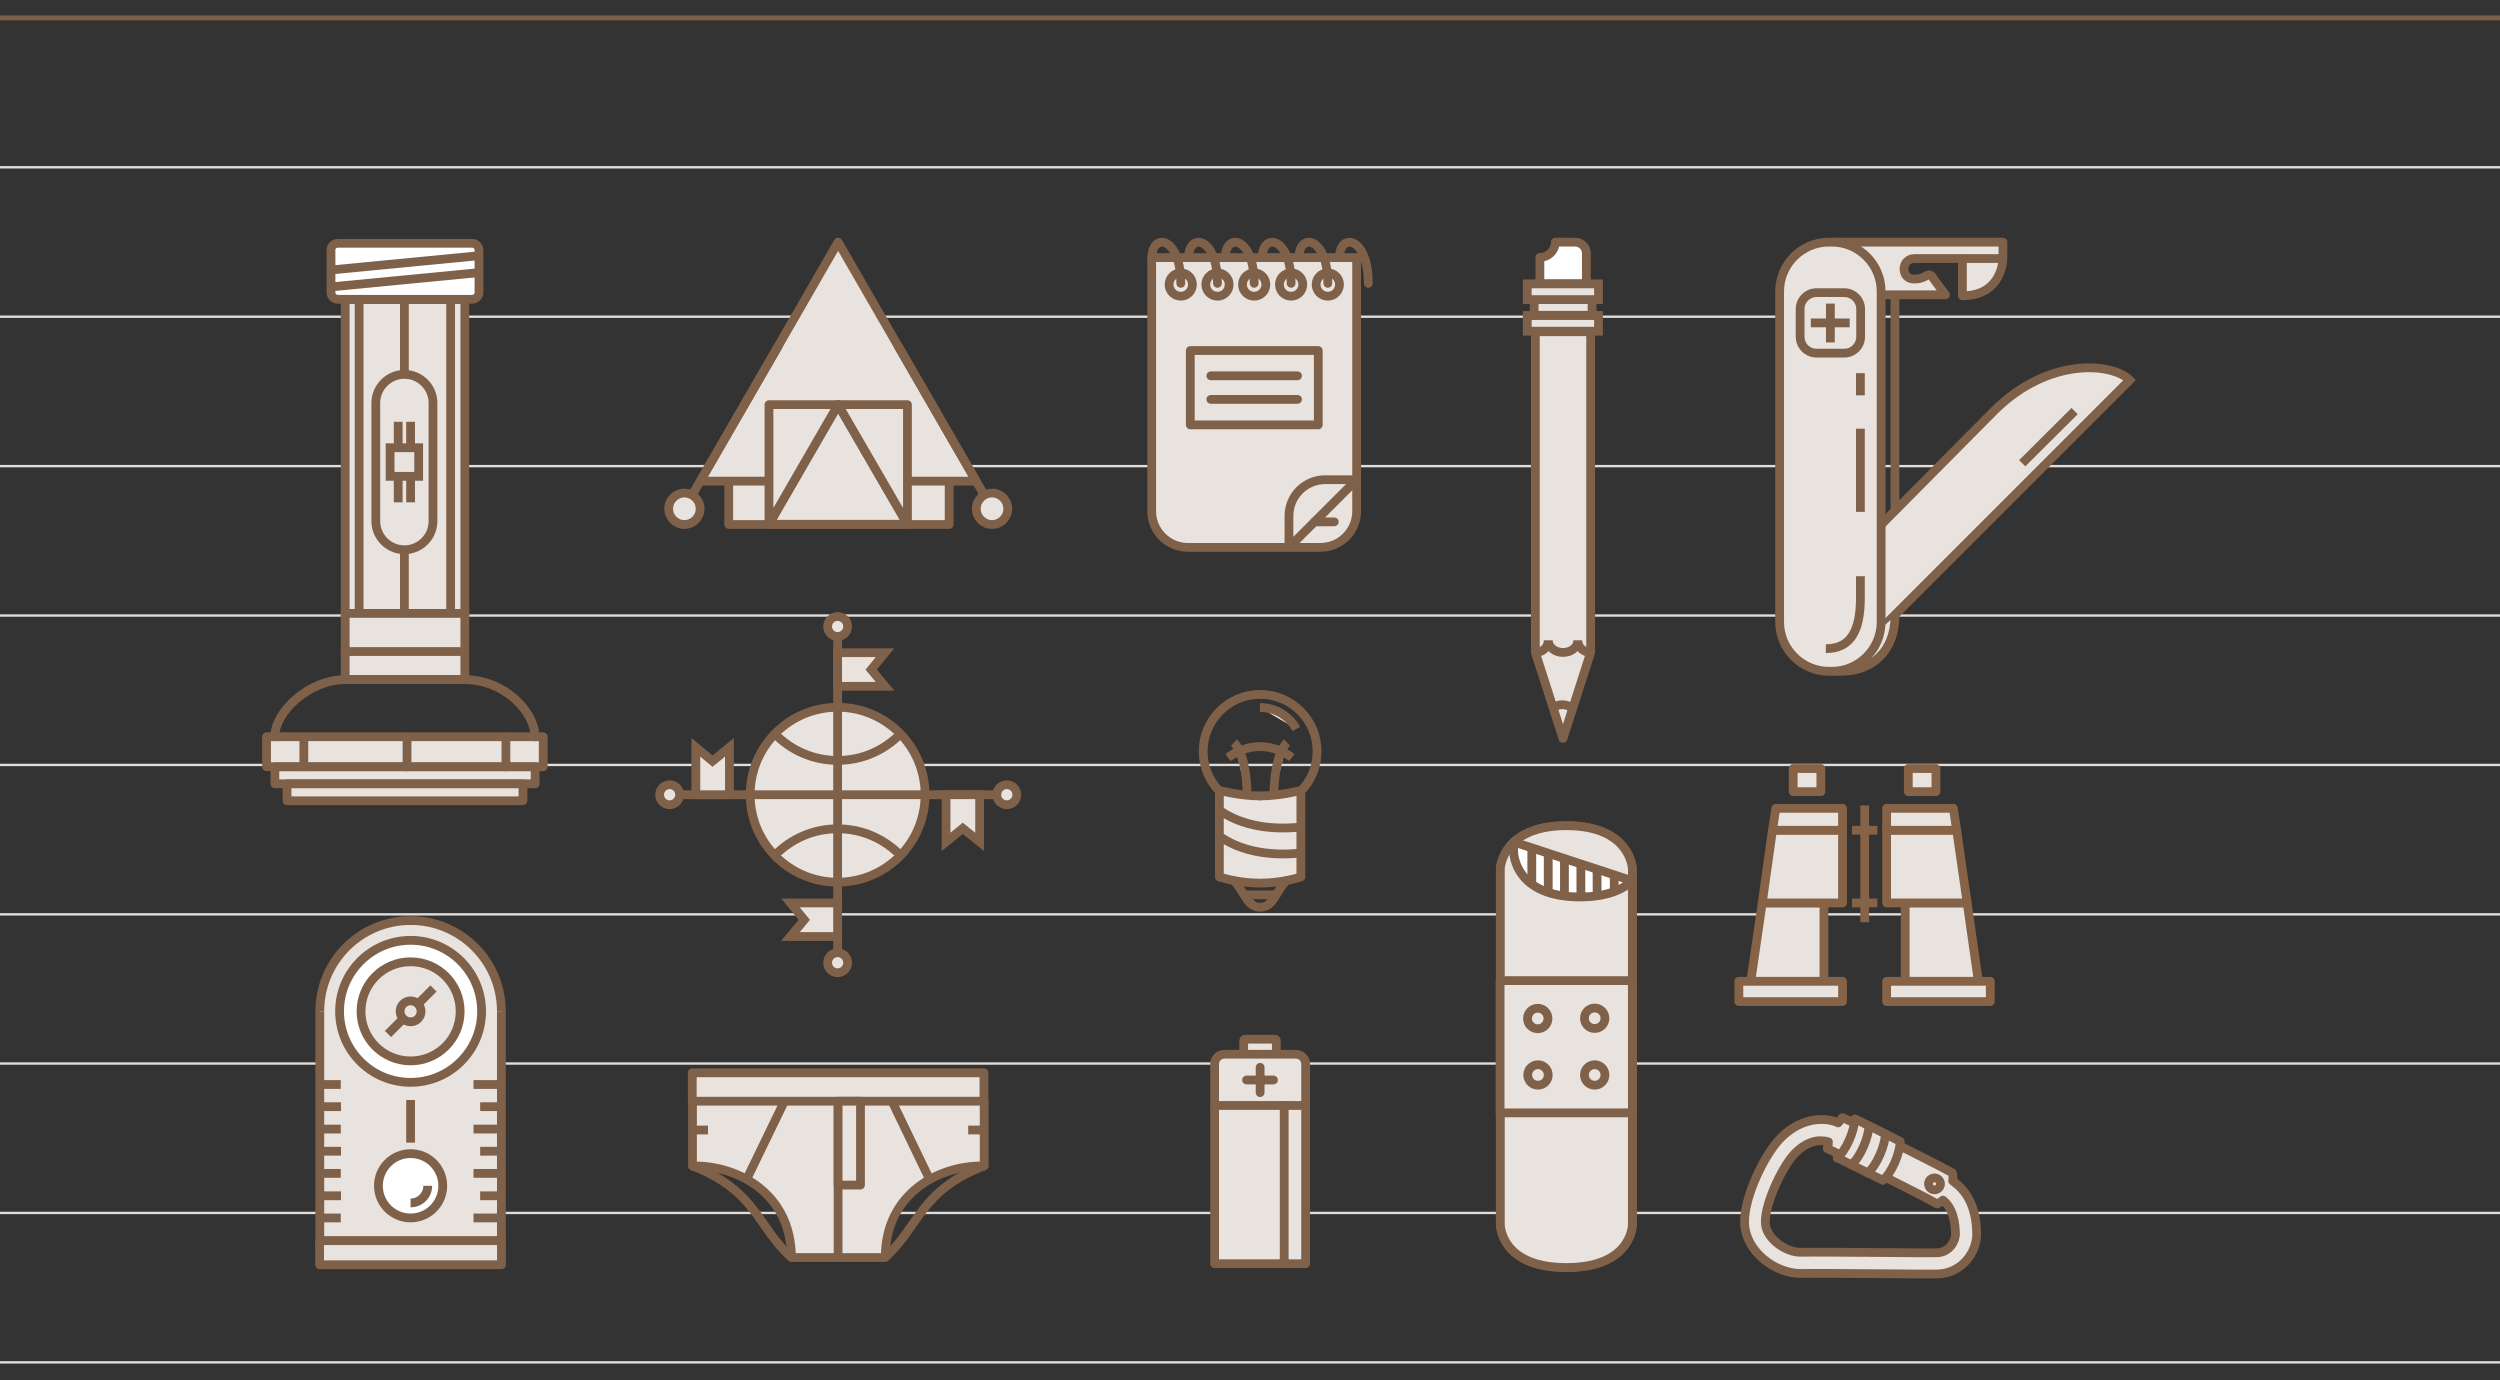 <svg version="1.1" id="Layer_1" xmlns="http://www.w3.org/2000/svg" xmlns:xlink="http://www.w3.org/1999/xlink" x="0" y="0" viewBox="0 0 1049.1 579.3" xml:space="preserve"><rect x="0" y="0" width="1049.1" height="579.3" fill="#333333" stroke="none"/><style>.st92,.st93{stroke-miterlimit:10;stroke:#7f614a;stroke-width:3.688}.st92{fill:#e9e3df}.st93{stroke-linejoin:round}.st93,.st94{fill:#e9e3df}.st95,.st96,.st97{stroke-linejoin:round}.st95{fill:#fff;stroke:#7f614a;stroke-width:3.688;stroke-miterlimit:10}.st96,.st97{stroke-linecap:round}.st96{fill:#e9e3df;stroke:#7f614a;stroke-width:3.688;stroke-miterlimit:10}.st97{fill:none}.st100,.st97,.st98,.st99{stroke:#7f614a;stroke-width:3.688;stroke-miterlimit:10}.st98{fill:none;stroke-linejoin:round}.st99{fill:#fff}.st100{fill:none}.st101{stroke-linecap:round;stroke-linejoin:round;fill:#e9e3df;stroke-width:3.688;stroke-miterlimit:10}.st101,.st102,.st103{stroke:#7f6049}.st102,.st103,.st104{fill:#e9e3df;stroke-width:3.688;stroke-miterlimit:10}.st103,.st104{stroke-linejoin:round}.st104{stroke:#866346}</style><path fill="none" stroke="#7d6049" stroke-width="2" stroke-miterlimit="10" d="M0 7.5h1049.1"/><path d="M0 70.2h1049.1M0 132.9h1049.1M0 195.6h1049.1M0 258.3h1049.1M0 321h1049.1M0 383.7h1049.1M0 446.3h1049.1M0 509h1049.1M0 571.7h1049.1" fill="none" stroke="#e0ddda" stroke-miterlimit="10"/><path id="XMLID_2055_" class="st92" d="M789.7 263.5l104-104c-7.3-7.3-34.1-9.8-56.9 12.9l-47.4 47.8"/><path id="XMLID_2053_" class="st93" d="M768.7 101.6h71.8v6.9s0 15.6-17 15.6v-15.6h-20.2c-2.4 0-4.3 1.9-4.3 4.3s1.4 4.3 4.3 4.3c6.1 0 5.6-4.4 8.6.6l4.5 6h-26.9"/><path id="XMLID_2052_" class="st93" d="M823.5 108.5h17"/><path id="XMLID_2051_" class="st92" d="M795.2 258.5c0 15-10 23.2-22.4 23.2h-3.2"/><path id="XMLID_2050_" class="st92" d="M795.2 123.8v90.5"/><g id="XMLID_2167_"><path id="XMLID_2200_" class="st93" d="M685 513.9s0 18-27.7 18-27.7-18-27.7-18V364.5s.7-18 27.7-18 27.7 18 27.7 18v149.4z"/><path id="XMLID_2199_" class="st93" d="M685 513.9s0 18-27.7 18-27.7-18-27.7-18V364.5s.7-18 27.7-18 27.7 18 27.7 18v149.4z"/><path id="XMLID_2198_" class="st93" d="M629.5 411.5H685V467h-55.5z"/><circle id="XMLID_2197_" class="st93" cx="645.3" cy="427.4" r="4.3"/><g id="XMLID_2190_"><circle id="XMLID_2196_" class="st94" cx="643.5" cy="382.6" r="2.6"/><circle id="XMLID_2195_" class="st94" cx="643.5" cy="394.2" r="2.6"/><circle id="XMLID_2194_" class="st94" cx="657.2" cy="382.6" r="2.6"/><circle id="XMLID_2193_" class="st94" cx="657.2" cy="394.2" r="2.6"/><circle id="XMLID_2192_" class="st94" cx="670.9" cy="382.6" r="2.6"/><circle id="XMLID_2191_" class="st94" cx="670.9" cy="394.2" r="2.6"/></g><g id="XMLID_2180_"><circle id="XMLID_2189_" class="st94" cx="643.5" cy="484.3" r="2.6"/><circle id="XMLID_2188_" class="st94" cx="643.5" cy="495.9" r="2.6"/><circle id="XMLID_2187_" class="st94" cx="643.5" cy="507.5" r="2.6"/><circle id="XMLID_2186_" class="st94" cx="657.2" cy="484.3" r="2.6"/><circle id="XMLID_2185_" class="st94" cx="657.2" cy="495.9" r="2.6"/><circle id="XMLID_2184_" class="st94" cx="657.2" cy="507.5" r="2.6"/><circle id="XMLID_2183_" class="st94" cx="670.9" cy="484.3" r="2.6"/><circle id="XMLID_2182_" class="st94" cx="670.9" cy="495.9" r="2.6"/><circle id="XMLID_2181_" class="st94" cx="670.9" cy="507.5" r="2.6"/></g><circle id="XMLID_2179_" class="st93" cx="669.2" cy="427.3" r="4.3"/><circle id="XMLID_2178_" class="st93" cx="645.4" cy="451.1" r="4.3"/><circle id="XMLID_2177_" class="st93" cx="669.2" cy="451.1" r="4.3"/><g id="XMLID_2168_"><path id="XMLID_2176_" class="st95" d="M635.3 358.4s.7 18 27.7 18c11.3 0 18-3.1 21.9-6.8l-49.7-16.3v5.1z"/><g id="XMLID_2169_"><path id="XMLID_2175_" class="st93" d="M642.8 356.1v15"/><path id="XMLID_2174_" class="st93" d="M649.7 358.3v16.2"/><path id="XMLID_2173_" class="st93" d="M656.5 360.6v15.1"/><path id="XMLID_2172_" class="st93" d="M663.4 362.6v13.8"/><path id="XMLID_2171_" class="st93" d="M670.2 364.9v10.8"/><path id="XMLID_2170_" class="st93" d="M677.4 367.2v7"/></g></g></g><g id="XMLID_2138_"><path id="XMLID_2166_" transform="rotate(-180 169.928 191.543)" class="st92" d="M144.8 125.6H195v131.8h-50.2z"/><path id="XMLID_2165_" transform="rotate(-180 169.928 271.304)" class="st92" d="M144.8 257.5H195v27.7h-50.2z"/><path id="XMLID_2164_" transform="rotate(-180 169.928 315.48)" class="st96" d="M111.9 309.2H228v12.6H111.9z"/><path id="XMLID_2163_" transform="rotate(-180 169.928 325.356)" class="st96" d="M115.3 321.8h109.2v7.1H115.3z"/><path id="XMLID_2162_" transform="rotate(-180 169.928 332.467)" class="st96" d="M120.4 328.9h99v7.1h-99z"/><path id="XMLID_2161_" class="st97" d="M115.3 309.2c0-10.5 14.4-24 29.5-24H195c16.7 0 29.5 13.5 29.5 24"/><path id="XMLID_2160_" class="st95" d="M141.8 102.1h56.3c1.6 0 2.9 1.3 2.9 2.9v17.7c0 1.6-1.3 2.9-2.9 2.9h-56.3c-1.6 0-2.9-1.3-2.9-2.9V105c-.1-1.6 1.2-2.9 2.9-2.9z"/><g id="XMLID_2157_"><path id="XMLID_2159_" class="st92" d="M201 114.4l-62.2 6"/><path id="XMLID_2158_" class="st92" d="M201 107.3l-62.2 6"/></g><path id="XMLID_2156_" class="st92" d="M169.7 157.1c6.6 0 12 5.4 12 12v49.6c0 6.6-5.4 12-12 12s-12-5.4-12-12v-49.6c0-6.6 5.4-12 12-12z"/><path id="XMLID_2155_" transform="rotate(-180 169.698 193.893)" class="st92" d="M163.7 187.9h12v12h-12z"/><g id="XMLID_2152_"><path id="XMLID_2154_" class="st92" d="M172.3 199.9v10.9"/><path id="XMLID_2153_" class="st92" d="M167.1 199.9v10.9"/></g><g id="XMLID_2149_"><path id="XMLID_2151_" class="st92" d="M172.3 177v10.9"/><path id="XMLID_2150_" class="st92" d="M167.1 177v10.9"/></g><g id="XMLID_2146_"><path id="XMLID_2148_" class="st92" d="M189.1 125.6v131.9"/><path id="XMLID_2147_" class="st92" d="M150.7 125.6v131.9"/></g><path id="XMLID_2145_" class="st92" d="M169.7 230.7v26.8"/><path id="XMLID_2144_" class="st92" d="M169.7 124.8v32.3"/><g id="XMLID_2140_"><path id="XMLID_2143_" class="st96" d="M212.3 309.2v12.6"/><path id="XMLID_2142_" class="st96" d="M127.5 309.2v12.6"/><path id="XMLID_2141_" class="st96" d="M170.8 309.2v12.6"/></g><path id="XMLID_2139_" class="st96" d="M195 273.4h-50.2"/></g><g id="XMLID_2118_"><path id="XMLID_2137_" class="st96" d="M554.1 229.7h-55.6c-8.4 0-15.2-6.8-15.2-15.2V108.1h86v106.4c0 8.4-6.8 15.2-15.2 15.2z"/><g id="XMLID_2131_"><circle id="XMLID_2136_" class="st96" cx="495.5" cy="119.4" r="4.9"/><circle id="XMLID_2135_" class="st96" cx="510.9" cy="119.4" r="4.9"/><circle id="XMLID_2134_" class="st96" cx="526.3" cy="119.4" r="4.9"/><circle id="XMLID_2133_" class="st96" cx="541.8" cy="119.4" r="4.9"/><circle id="XMLID_2132_" class="st96" cx="557.2" cy="119.4" r="4.9"/></g><path id="XMLID_2130_" class="st97" d="M495.5 118.9c0-19.7-12.1-21.4-12.1-10.8"/><path id="XMLID_2129_" class="st97" d="M510.9 118.9c0-19.7-12.1-21.4-12.1-10.8"/><path id="XMLID_2128_" class="st97" d="M526.3 118.9c0-19.7-12.1-21.4-12.1-10.8"/><path id="XMLID_2127_" class="st97" d="M541.8 118.9c0-19.7-12.1-21.4-12.1-10.8"/><path id="XMLID_2126_" class="st97" d="M557.2 118.9c0-19.7-12.1-21.4-12.1-10.8"/><path id="XMLID_2125_" class="st97" d="M574.2 118.9c0-19.7-12.1-21.4-12.1-10.8"/><path id="XMLID_2124_" class="st96" d="M499.5 147.1h53.7v31.2h-53.7z"/><g id="XMLID_2121_"><path id="XMLID_2123_" class="st96" d="M508.1 157.7h36.4"/><path id="XMLID_2122_" class="st96" d="M508.1 167.6h36.4"/></g><path id="XMLID_2120_" class="st96" d="M540.9 229.7v-13.2c0-8.4 6.8-15.2 15.2-15.2h13.2l-28.4 28.4z"/><path id="XMLID_2119_" class="st96" d="M551.6 219h8.3"/></g><g id="XMLID_2107_"><path id="XMLID_2117_" class="st93" d="M290.5 450.2h122.4v12H290.5z"/><path id="XMLID_2116_" class="st93" d="M351.7 462.1H413v27.2h-1.3c-17.5 0-40.2 11.3-40.2 38.4h-39.4c0-27-22.7-38.4-40.2-38.4h-1.3v-27.2h61.1"/><path id="XMLID_2115_" class="st93" d="M351.7 462.1v65.6"/><path id="XMLID_2114_" class="st93" d="M390.1 494.9l-15.8-32.8"/><path id="XMLID_2113_" class="st93" d="M351.7 462.1h9.4v35.2h-9.4z"/><path id="XMLID_2112_" class="st98" d="M371.4 527.7c14.2-12.7 14.7-28.1 41.5-38.4"/><path id="XMLID_2111_" class="st98" d="M332.1 527.7c-14.2-12.7-14.7-28.1-41.5-38.4"/><path id="XMLID_2110_" class="st93" d="M313.3 494.9l15.9-32.8"/><path id="XMLID_2109_" class="st93" d="M290.5 474.2h6.6"/><path id="XMLID_2108_" class="st93" d="M406.3 474.2h6.5"/></g><g id="XMLID_2093_"><g id="XMLID_2095_"><g id="XMLID_2104_"><path id="XMLID_2106_" class="st92" d="M662.1 139.2v130.2"/><path id="XMLID_2105_" class="st92" d="M649.7 139.2v130.2"/></g><path id="XMLID_2103_" class="st93" d="M644.3 273.8l11.6 36.1 11.6-36.1V139.2h-23.2z"/><path id="XMLID_2102_" class="st92" d="M659.9 297.4c-2.2-2.2-6.3-2.3-8.5 0"/><path id="XMLID_2101_" transform="rotate(-180 655.899 135.645)" class="st92" d="M641 132.3h29.9v6.6H641z"/><path id="XMLID_2100_" transform="rotate(-180 655.899 129.004)" class="st92" d="M643.7 125.7H668v6.6h-24.3z"/><path id="XMLID_2099_" transform="rotate(-180 655.899 122.363)" class="st92" d="M641 119h29.9v6.6H641z"/><path id="XMLID_2098_" class="st92" d="M662.1 268.8c0 2.8-2.8 5-6.2 5-3.4 0-6.2-2.3-6.2-5"/><path id="XMLID_2097_" class="st92" d="M649.7 268.8c0 2.8-2.4 5-5.4 5"/><path id="XMLID_2096_" class="st92" d="M667.5 273.8c-3 0-5.4-2.3-5.4-5"/></g><path id="XMLID_2094_" class="st95" d="M646.2 108v11h19.5v-12.7c0-2.6-2.1-4.7-4.7-4.7h-8.3c-.1 3.6-3 6.4-6.5 6.4z"/></g><g id="XMLID_2065_"><g id="XMLID_2067_"><path id="XMLID_2092_" class="st92" d="M210.4 423.8v96.9h-76.2v-96.9"/><path id="XMLID_2091_" class="st92" d="M134.2 424.4c0-21.1 17.1-38.1 38.1-38.1 21.1 0 38.1 17.1 38.1 38.1"/><circle id="XMLID_2090_" class="st99" cx="172.3" cy="424.4" r="29.8"/><circle id="XMLID_2089_" class="st92" cx="172.3" cy="424.4" r="20.8"/><circle id="XMLID_2088_" class="st99" cx="172.3" cy="497.6" r="13.5"/><path id="XMLID_2087_" class="st92" d="M179.5 497.6c0 4-3.2 7.2-7.2 7.2"/><g id="XMLID_2079_"><path id="XMLID_2086_" class="st92" d="M210.4 455.1h-11.7"/><path id="XMLID_2085_" class="st92" d="M210.4 473.8h-11.7"/><path id="XMLID_2084_" class="st92" d="M210.4 492.4h-11.7"/><path id="XMLID_2083_" class="st92" d="M210.4 511.1h-11.7"/><path id="XMLID_2082_" class="st92" d="M210.4 501.8h-8.9"/><path id="XMLID_2081_" class="st92" d="M210.4 483.1h-8.9"/><path id="XMLID_2080_" class="st92" d="M210.4 464.4h-8.9"/></g><g id="XMLID_2071_"><path id="XMLID_2078_" class="st92" d="M134.2 511.1h8.8"/><path id="XMLID_2077_" class="st92" d="M134.2 492.4h8.8"/><path id="XMLID_2076_" class="st92" d="M134.2 473.8h8.8"/><path id="XMLID_2075_" class="st92" d="M134.2 455.1h8.8"/><path id="XMLID_2074_" class="st92" d="M134.2 464.4h8.9"/><path id="XMLID_2073_" class="st92" d="M134.2 483.1h8.9"/><path id="XMLID_2072_" class="st92" d="M134.2 501.8h8.9"/></g><path id="XMLID_2070_" class="st92" d="M181.9 414.8l-19.1 19.1"/><path id="XMLID_2069_" class="st92" d="M172.3 461.6v17.9"/><circle id="XMLID_2068_" class="st92" cx="172.3" cy="424.4" r="4.4"/></g><path id="XMLID_2066_" transform="rotate(180 172.31 525.717)" class="st93" d="M134.2 520.7h76.3v10.1h-76.3z"/></g><path id="XMLID_2064_" class="st92" d="M746.8 261V122.3c0-11.4 9.3-20.7 20.7-20.7h1.2c11.4 0 20.7 9.3 20.7 20.7V261c0 11.4-9.3 20.7-20.7 20.7h-1.2c-11.4 0-20.7-9.3-20.7-20.7z"/><path id="XMLID_2063_" class="st92" d="M780.7 241.8v9.1c0 13.8-4.1 21.3-14.5 21.3"/><path id="XMLID_2062_" class="st92" d="M780.7 179.9v34.9"/><path id="XMLID_2061_" class="st92" d="M780.7 156.6v9.3"/><g id="XMLID_2056_"><path id="XMLID_2057_" class="st92" d="M755.4 141.3v-11.6c0-3.8 3.1-6.9 6.9-6.9h11.6c3.8 0 6.9 3.1 6.9 6.9v11.6c0 3.8-3.1 6.9-6.9 6.9h-11.6c-3.8 0-6.9-3.1-6.9-6.9z"/><g id="XMLID_2058_"><path id="XMLID_2060_" class="st92" d="M776.2 135.5h-16.3"/><path id="XMLID_2059_" class="st92" d="M768.1 127.4v16.3"/></g></g><path id="XMLID_2054_" class="st93" d="M870.6 172.5l-22 21.9"/><g id="XMLID_2035_"><path id="XMLID_2046_" class="st96" d="M791.4 494.1c9.7 4.9 18.9 9.6 20.4 10.5.3.2.7.4 1 .6 0 0 2.9-.8 5.2-5.4s1.3-7.6 1.3-7.6c-1.9-1.1-11.7-6.2-21.9-11.3m-19.1-9.5c-2.2-1.1-4.1-2-5.1-2.4 0 0-2.1 2.1-4.1 6-1.9 4-2.3 7-2.3 7 1 .4 2.9 1.3 5.6 2.7"/><path id="XMLID_2041_" class="st96" d="M771.4 471.2c-2.4-1.1-4.9-1.5-7.6-1.4-4 .1-10 1.4-16.2 7.4-7 6.8-15.8 25.1-15.5 36 .1 5.5 3 11 8 15.2 4.7 3.9 10.5 6.1 15.9 6 3.9-.1 18.8 0 31.9.1 12.1.1 22.6.2 25.2.1 10-.2 16.6-9 16.4-17.2-.3-12.7-5.4-18.5-9.9-21.7m-4.3 7.9c2.4 1.9 5.1 5.6 5.3 14 .1 3.2-2.6 8-7.7 8.1-2.5.1-13.4 0-25-.1-13.8-.1-28.2-.2-32.2-.1-6.4.1-14.8-5.9-14.9-12.5-.2-8.1 7.4-24.2 12.8-29.4 4.1-4 7.8-4.9 10.3-4.9 1.2 0 2.3.1 3.4.5m52.3 16.5l-.2-.2"/><path id="XMLID_2040_" class="st96" d="M790.1 495.3c-7-3.5-14-6.9-18.8-9.3l-.3-.1c3.7-3.1 7.2-11.4 7.4-16.4l.6.3c4.8 2.3 11.3 5.6 18.4 9.2-.1 5-3.6 13.3-7.3 16.3z"/><path id="XMLID_2039_" class="st96" d="M771.1 486c0-.6.1-1.2.2-1.9"/><path id="XMLID_2038_" class="st96" d="M791.2 475.9c-.2 5-3.7 13.2-7.4 16.3"/><path id="XMLID_2037_" class="st96" d="M784.3 472.5c-.2 5-3.7 13.2-7.4 16.3"/><circle id="XMLID_2036_" transform="rotate(-1.255 811.748 496.885) scale(1)" class="st96" cx="811.8" cy="496.8" r="2.5"/></g><g id="XMLID_2020_"><path id="XMLID_2032_" class="st96" d="M528.8 334c-8.6 0-17.1-2.3-17.1-2.3V368s7.7 2.6 17.1 2.6c9.4 0 17.1-2.6 17.1-2.6V331.7"/><path id="XMLID_2031_" class="st96" d="M528.8 334c8.6 0 17.1-2.3 17.1-2.3"/><path id="XMLID_2030_" class="st92" d="M546.3 347c-15.6 1.8-27.4-1.8-34.7-7.1"/><path id="XMLID_2029_" class="st92" d="M546.3 357.9c-15.6 1.8-27.4-1.8-34.7-7.1"/><path id="XMLID_2028_" class="st100" d="M546 331.9c4.2-4.3 6.7-10.2 6.7-16.6 0-13.2-10.7-23.9-23.9-23.9s-23.9 10.7-23.9 23.9c0 6.5 2.6 12.3 6.7 16.6"/><path id="XMLID_2027_" class="st92" d="M544 305.9c-3-5.4-8.7-9-15.3-9"/><path id="XMLID_2026_" class="st92" d="M528.8 380.7c-5.7 0-6.5-6.6-11-11.1"/><path id="XMLID_2025_" class="st92" d="M528.8 380.7c5.7 0 6.5-6.6 11-11.1"/><path id="XMLID_2024_" class="st92" d="M534.9 375.5H522"/><path id="XMLID_2023_" class="st92" d="M523.3 333.7c0-6.7-1.1-17.8-5.5-22.1"/><path id="XMLID_2022_" class="st92" d="M534.6 333.7c0-6.7 1.1-17.8 5.5-22.1"/><path id="XMLID_2021_" class="st100" d="M515.3 317.9c2.8-2.1 7.8-4.6 13.4-4.6s10.7 2.4 13.4 4.6"/></g><g id="XMLID_2012_"><g id="XMLID_2013_"><path id="XMLID_2019_" class="st101" d="M535 436.1h-12.5c-.3 0-.6.3-.6.6v5.8h13.7v-5.8c0-.4-.3-.6-.6-.6z"/><path id="XMLID_2018_" class="st101" d="M547.9 530.3h-38.2v-83.8c0-2.2 1.8-4.1 4.1-4.1h30c2.2 0 4.1 1.8 4.1 4.1v83.8z"/><path id="XMLID_2017_" class="st101" d="M528.8 447.9v10.6"/><path id="XMLID_2016_" class="st101" d="M523.1 453.2h11.3"/><path id="XMLID_2015_" class="st101" d="M509.7 463.9h38.2"/><path id="XMLID_2014_" class="st101" d="M538.9 463.9v66.2"/></g></g><g id="XMLID_1998_"><circle id="XMLID_2011_" class="st102" cx="351.5" cy="333.5" r="36.7"/><path id="XMLID_2010_" class="st102" d="M325.1 307.9c6.7 6.9 16 11.2 26.4 11.2 10.4 0 19.7-4.3 26.4-11.2"/><path id="XMLID_2009_" class="st102" d="M377.9 359c-6.7-6.9-16-11.2-26.4-11.2-10.4 0-19.7 4.3-26.4 11.2"/><path id="XMLID_2008_" class="st102" d="M351.5 266.3v133.5"/><path id="XMLID_2007_" class="st102" d="M418.3 333.5H284.8"/><path id="XMLID_2006_" class="st102" d="M351.5 273.9V288h19.9l-5.8-7 5.8-7.1z"/><circle id="XMLID_2005_" class="st102" cx="351.5" cy="262.9" r="4.2"/><path id="XMLID_2004_" class="st102" d="M411.1 333.5H397v19.8l7-5.7 7.1 5.7z"/><path id="XMLID_2003_" class="st102" d="M351.5 393v-14.1h-19.8l5.8 7.1-5.8 7z"/><circle id="XMLID_2002_" class="st102" cx="351.5" cy="404" r="4.2"/><path id="XMLID_2001_" class="st102" d="M292 333.5h14.1v-19.9l-7.1 5.8-7-5.8z"/><circle id="XMLID_2000_" class="st102" cx="281" cy="333.5" r="4.2"/><circle id="XMLID_1999_" class="st102" cx="422.5" cy="333.5" r="4.2"/></g><g id="XMLID_1948_"><path id="XMLID_1952_" class="st103" d="M398.3 201.9v18.2h-92.5v-18.2"/><path id="XMLID_1957_" class="st103" d="M322.7 201.9h-28.8l57.8-100.3 57.9 100.3h-28.8"/><path id="XMLID_1956_" class="st103" d="M291 206.8l35.9-62.1"/><circle id="XMLID_1955_" class="st103" cx="287.2" cy="213.5" r="6.6"/><path id="XMLID_1954_" class="st103" d="M413 207.7l-36.4-63"/><circle id="XMLID_1953_" class="st103" cx="416.3" cy="213.5" r="6.6"/><path id="XMLID_1951_" class="st103" d="M322.7 220l29-50.2 29.1 50.2z"/><path id="XMLID_1950_" class="st103" d="M380.8 220l-29.1-50.2h29.1z"/><path id="XMLID_1949_" class="st103" d="M322.7 220l29-50.2h-29z"/></g><g id="XMLID_1595_"><path id="XMLID_1854_" class="st104" d="M765.4 411.8h-30.7l4.8-32.9h25.9z"/><path id="XMLID_1853_" class="st104" d="M773.2 378.9h-33.7l4.3-30.5h29.4z"/><path id="XMLID_1852_" class="st104" d="M729.7 411.8h43.5v8.5h-43.5z"/><path id="XMLID_1851_" class="st104" d="M743.8 348.4h29.4v-9.2h-28z"/><path id="XMLID_1850_" class="st104" d="M752.5 322.5h11.6v9.7h-11.6z"/><path id="XMLID_1849_" class="st104" d="M799.5 411.8h30.7l-4.7-32.9h-26z"/><path id="XMLID_1724_" class="st104" d="M791.7 378.9h33.8l-4.4-30.5h-29.4z"/><path id="XMLID_1621_" class="st104" d="M791.7 411.8h43.5v8.5h-43.5z"/><path id="XMLID_1620_" class="st104" d="M821.1 348.4h-29.4v-9.2h28z"/><path id="XMLID_1599_" class="st104" d="M800.8 322.5h11.6v9.7h-11.6z"/><path id="XMLID_1598_" class="st104" d="M782.5 338v49"/><path id="XMLID_1597_" class="st104" d="M777.2 348.4h10.6"/><path id="XMLID_1596_" class="st104" d="M777.2 378.9h10.6"/></g><defs><path id="SVGID_72_" transform="rotate(-180 498.775 -134.741)" d="M-461.2-151.7h1920v33.8h-1920z"/></defs><clipPath id="SVGID_12_"><use xlink:href="#SVGID_72_" overflow="visible"/></clipPath><g clip-path="url(#SVGID_12_)"><path d="M-221.2-126V927.7l1440-418v-637c-10.2-3.4-17.6-13-17.6-24.4h-39.1c0 14.2-11.5 25.7-25.7 25.7s-25.7-11.5-25.7-25.7h-39.1c0 14.2-11.5 25.7-25.7 25.7s-25.7-11.5-25.7-25.7H981c0 14.2-11.5 25.7-25.7 25.7s-25.7-11.5-25.7-25.7h-39.1c0 14.2-11.5 25.7-25.7 25.7s-25.7-11.5-25.7-25.7H800c0 14.2-11.5 25.7-25.7 25.7s-25.7-11.5-25.7-25.7h-39.1c0 14.2-11.5 25.7-25.7 25.7s-25.7-11.5-25.7-25.7H619c0 14.2-11.5 25.7-25.7 25.7s-25.7-11.5-25.7-25.7h-39.1c0 14.2-11.5 25.7-25.7 25.7s-25.7-11.5-25.7-25.7H438c0 14.2-11.5 25.7-25.7 25.7s-25.7-11.5-25.7-25.7h-39.1c0 14.2-11.5 25.7-25.7 25.7s-25.7-11.5-25.7-25.7H257c0 14.2-11.5 25.7-25.7 25.7s-25.7-11.5-25.7-25.7h-39.1c0 14.2-11.5 25.7-25.7 25.7s-25.7-11.5-25.7-25.7H75.6c0 14.2-11.5 25.7-25.7 25.7s-25.7-11.5-25.7-25.7H-15c0 14.2-11.5 25.7-25.7 25.7s-25.7-11.5-25.7-25.7h-39.1c0 14.2-11.5 25.7-25.7 25.7s-25.7-11.5-25.7-25.7H-196c0 14-11.3 25.4-25.2 25.7z" fill="#fff"/></g></svg>